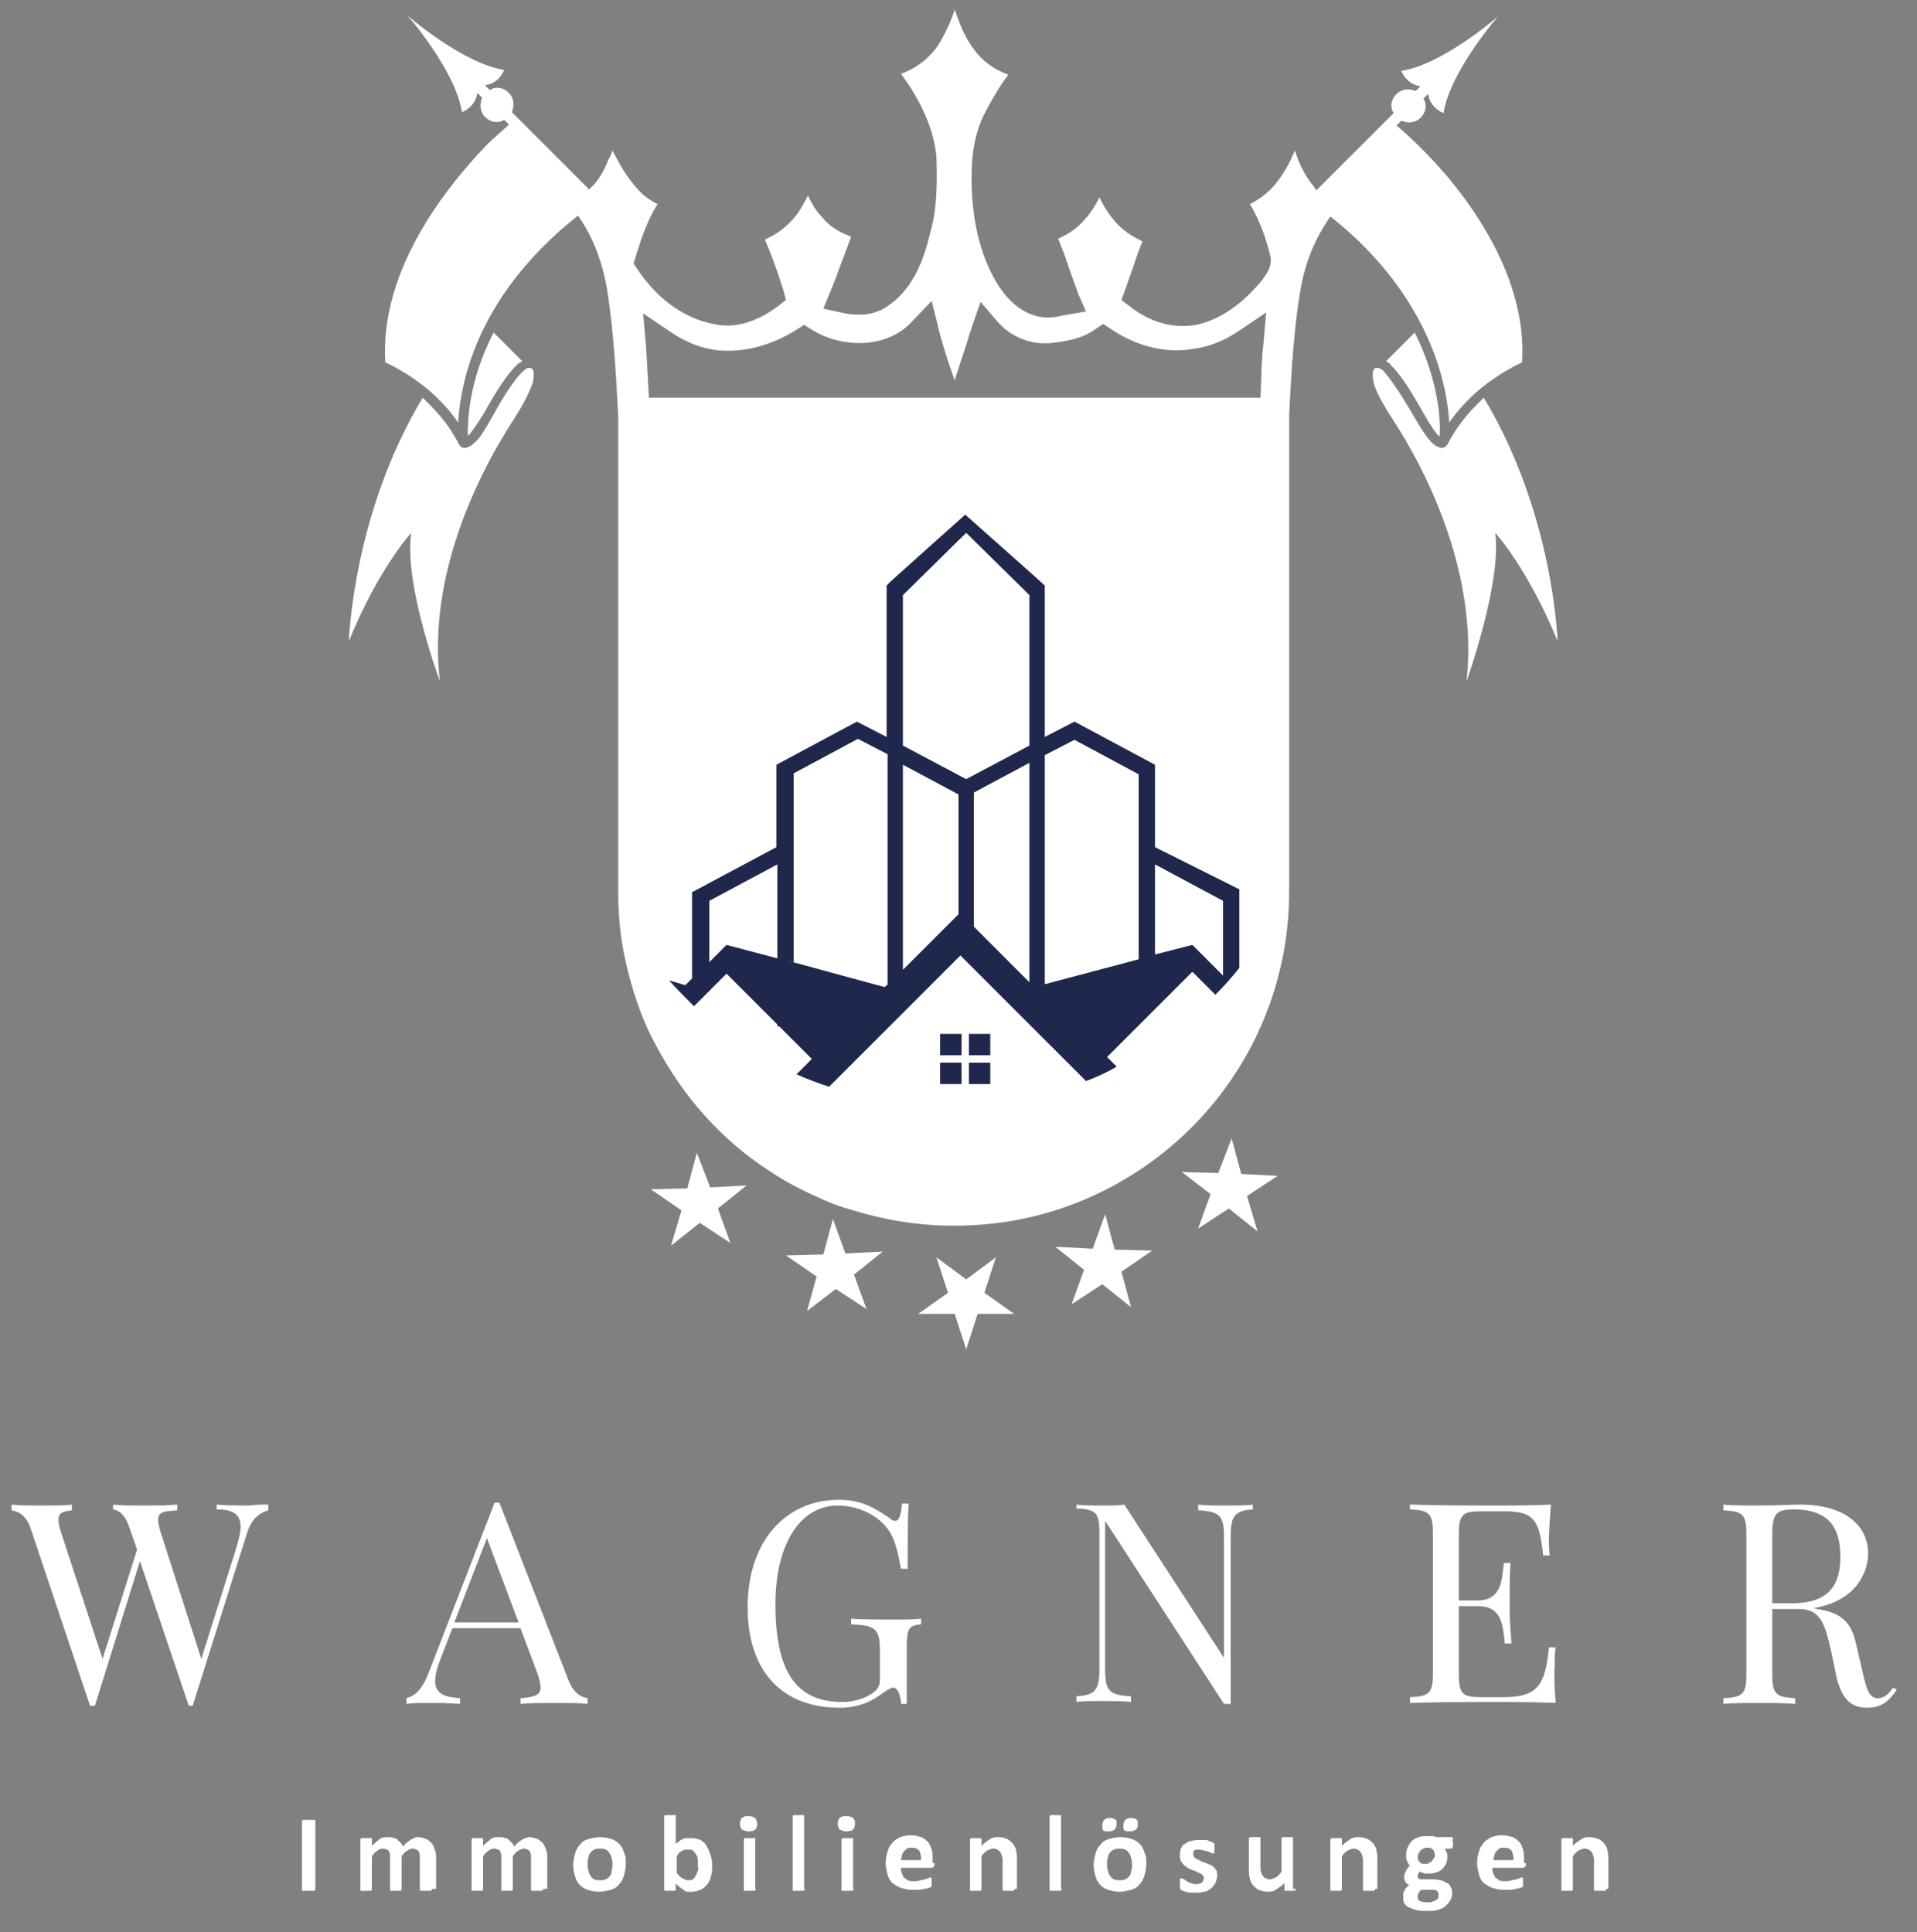 <?xml version="1.0" encoding="utf-8"?>
<!-- Generator: Adobe Illustrator 26.3.1, SVG Export Plug-In . SVG Version: 6.00 Build 0)  -->
<svg version="1.1" id="Ebene_1" xmlns="http://www.w3.org/2000/svg" xmlns:xlink="http://www.w3.org/1999/xlink" x="0px" y="0px"
	 viewBox="0 0 200 201.6" style="enable-background:new 0 0 200 201.6;" xml:space="preserve">
<rect x="0" y="0" width="200" height="201.6" fill="#808080" stroke="none"/>
<style type="text/css">
	.st0{fill:#FFFFFF;}
	.st1{fill:#20274C;}
</style>
<g>
	<g>
		<path class="st0" d="M162.5,66.9c0,0-0.4-13.3-7.7-25.4c-0.3,0.3-0.6,0.6-0.9,0.9c-1,1-2,2.3-2.8,3.8c0,0.1-0.1,0.2-0.2,0.3
			c-0.1,0.2-0.5,0.3-0.7,0.2c-0.3-0.1-0.5-0.2-0.8-0.5c-0.4-0.4-1-1.2-1.8-2.6c-1.5-2.6-2.5-4-3.1-4.7c-0.3-0.4-0.6-0.5-0.7-0.5
			c-0.9-0.2-0.5,1.4-0.5,1.5c0.2,0.8,0.8,2,1.9,3.7c4.9,7.5,8.9,17.7,7.8,27.5c0,0,3.7-10.3,3-15.5C156,55.6,159.4,59.3,162.5,66.9z
			"/>
		<path class="st0" d="M145.2,38.2c0.8,0.8,1.8,2.2,3.3,4.9c0.8,1.4,1.3,2.1,1.6,2.4c0,0,0,0,0.1,0c0,0,0,0,0,0
			c0.1-1.3,0-5.6-2.6-10.8l-3,3C144.8,37.8,145,37.9,145.2,38.2z"/>
		<path class="st0" d="M151.2,44.1c0.6-0.9,1.3-1.7,2-2.4c2.3-2.3,4.8-3.5,5.6-3.9c0.6-9.7-6.6-18.5-10.7-22.5
			c-1.1-1.1-1.9-1.8-2.4-2.2l0.5-0.5c0.7,0.3,1.5,0.2,2-0.3c0.6-0.6,0.7-1.4,0.3-2l0.5-0.5c0.2,1.5,1.6,2,1.6,2
			c0.7-4.4,5.7-10.1,5.7-10.1s-5.7,5-10.1,5.7c0,0,0.5,1.4,2,1.6l-0.5,0.5c-0.7-0.3-1.5-0.2-2,0.3c-0.6,0.6-0.7,1.4-0.3,2l-8,8
			c0,0,0,0,0,0.1c-0.1-0.1-0.2-0.2-0.3-0.4c-1-1.2-1.6-2.5-2-3.8c-0.1,0.3-0.3,0.6-0.4,0.9c-0.6,1.2-1.5,2.8-3,3.9
			c-0.4,0.3-0.9,0.6-1.3,0.8c1.1,1.8,1.7,3.7,2.1,5.3c0.3,1-0.3,1.9-0.6,2.3l-0.2,0.3c-1.4,1.7-3.7,4-6.9,4.7
			c-2.3,0.4-4.7-0.2-6.9-1.9l-0.9-0.7l0.4-1.1c0.2-0.6,0.4-1.1,0.6-1.7c0.4-1.1,0.7-2.2,1.2-3.3c-0.8-0.4-1.7-0.9-2.5-1.7
			c-0.9-0.9-1.5-1.9-2-2.9c-0.5,1-1.1,1.9-1.9,2.7c-0.7,0.7-1.5,1.2-2.4,1.6c0.4,1,0.8,2,1.1,3c0.3,0.9,0.7,1.9,1,2.8l0.8,1.8
			l-2.3,0.4c-0.9,0.2-2,0.4-3.1,0c-1.4-0.4-2.7-1.5-3.8-3.2c-1.6-2.6-2.5-5.8-2.7-9.6c-0.1-2.5-0.1-5.7,1.5-8.6
			c0.6-1.1,1.3-2.4,2.3-3.7c-1.6-0.6-2.8-1.5-3.7-2.8c-0.9-1.2-1.4-2.6-1.9-4c-0.4,1.3-1,2.5-1.7,3.7C97,6,95.7,7.1,94,7.7
			c0.5,0.7,1,1.4,1.4,2.1c1.3,2.2,2.1,4.4,2.3,6.6c0.1,3.1,0,5.6-0.6,7.7c-0.6,2.5-1.6,5.8-4.3,7.7c-1.3,1-3,1.3-5.1,0.8l-1.8-0.4
			l0.7-1.7c0.4-0.9,0.7-1.8,1-2.6c0.4-1,0.8-2.1,1.2-3.2c-1-0.4-2.1-0.9-2.9-1.9c-0.7-0.7-1.2-1.5-1.6-2.4c-0.2,0.4-0.4,0.7-0.6,1.1
			c-0.9,1.6-2.3,2.8-3.9,3.5c0.7,1.6,1.3,3.3,1.9,5.2l0.3,1.1l-0.9,0.7c-2.3,1.7-4.6,2.3-6.7,1.8c-3.1-0.6-5.9-2.7-7.9-5.7l-0.4-0.6
			l0.4-1.3c0.5-1.6,1.1-3.3,2.1-4.9c-0.8-0.4-1.5-0.9-2.1-1.6c-1.1-1.2-1.9-2.6-2.6-4c-0.1,0.3-0.2,0.6-0.4,0.9
			c-0.4,1-1,2.3-2.1,3.2c0,0,0-0.1,0-0.1l-8-8c0.3-0.7,0.2-1.5-0.3-2c-0.6-0.6-1.4-0.7-2-0.3l-0.5-0.5c1.5-0.2,2-1.6,2-1.6
			c-4.4-0.7-10.1-5.7-10.1-5.7s5,5.7,5.7,10.1c0,0,1.4-0.5,1.6-2l0.5,0.5c-0.3,0.7-0.2,1.5,0.3,2c0.6,0.6,1.4,0.7,2,0.3l0.5,0.5
			c-0.4,0.4-1.3,1.1-2.4,2.2C46.8,19.3,39.6,28,40.2,37.8c0.8,0.4,3.3,1.6,5.6,3.9c0.7,0.7,1.4,1.5,2,2.4c0.2-3.4,1.4-10.9,8.9-18.4
			c1.1-1.1,2.2-2.1,3.6-3.2c1.5,2.1,2.5,4.7,3,7.5c0.7,4.2,1,9.4,1.2,13.6V81V93c0,2.4,0.2,4.7,0.7,7c0.7,3.2,1.7,6.3,3.3,9.2
			c1.4,2.6,3.1,5.1,5.1,7.3c2,2.2,4.2,4.1,6.7,5.7c1.9,1.3,4,2.3,6.1,3.2c0.7,0.3,1.5,0.6,2.3,0.8c3.5,1.1,7.1,1.7,10.8,1.7
			c4.5,0,8.9-0.8,13.1-2.5c13.3-5.4,21.9-18.1,21.9-32.4V81V43.4c0.2-4.4,0.5-9.6,1.3-13.8c0.5-2.5,1.5-4.9,3-7
			c1.3,1,2.5,2.1,3.5,3.1C149.7,33.2,151,40.7,151.2,44.1z M99.5,41.5H67.7c-0.1-1.8-0.2-3.9-0.3-5.4l-0.3-3.4l2.8,1.9
			c1.9,1.3,3.9,2,5.9,2c0.1,0,0.1,0,0.2,0c2.4,0,4.9-0.8,7.1-2.2l0.8-0.5l0.8,0.5c3,1.9,7.8,2.1,10.5-0.9l2-2.1l0.7,2.8
			c0.4,1.7,1,3.5,1.7,5.5c0.2-0.7,0.5-1.5,0.7-2.2c0.4-1.1,0.7-2.2,1.1-3.4l0.9-2.6l1.8,2.1c1.3,1.5,3.4,2.4,5.5,2.2
			c2-0.2,3.5-0.6,4.6-1.4l0.9-0.6l0.9,0.6c2.7,1.8,5.8,2.5,8.5,2c1.7-0.2,3.3-0.9,4.8-1.9l2.8-1.9l-0.3,3.4
			c-0.2,1.5-0.2,3.6-0.3,5.5H99.5z"/>
		<path class="st0" d="M55.1,38.4c-0.1,0-0.3,0.1-0.7,0.5c-0.6,0.6-1.7,2.1-3.1,4.7c-0.8,1.4-1.3,2.2-1.8,2.6
			c-0.3,0.3-0.5,0.4-0.8,0.5c-0.3,0.1-0.6,0-0.7-0.2c-0.1-0.1-0.2-0.2-0.2-0.3c-0.8-1.5-1.7-2.7-2.8-3.8c-0.3-0.3-0.6-0.6-0.9-0.9
			c-7.3,12.1-7.7,25.4-7.7,25.4c3.1-7.6,6.5-11.3,6.5-11.3c-0.8,5.3,3,15.5,3,15.5c-1.2-9.8,2.9-20,7.8-27.5
			c1.1-1.7,1.6-2.9,1.9-3.7C55.6,39.8,56,38.2,55.1,38.4z"/>
		<path class="st0" d="M48.8,45.5C48.8,45.5,48.9,45.5,48.8,45.5c0.4-0.4,0.9-1.1,1.7-2.4c1.5-2.7,2.5-4.1,3.3-4.9
			c0.2-0.2,0.4-0.4,0.7-0.5l-3-3C48.8,39.9,48.8,44.2,48.8,45.5C48.8,45.5,48.8,45.5,48.8,45.5z"/>
		<path class="st0" d="M129.4,27.3C129.4,27.3,129.4,27.3,129.4,27.3C129.4,27.3,129.4,27.3,129.4,27.3L129.4,27.3z"/>
	</g>
	<g>
		<g>
			<g>
				<path class="st1" d="M100.3,113.1h-2.2v-2.2h2.2V113.1z M101.1,107.9h2.2v2.2h-2.2V107.9z M101.1,110.9h2.2v2.2h-2.2V110.9z
					 M100.3,110.1h-2.2v-2.2h2.2V110.1z"/>
				<rect x="98.1" y="107.9" class="st1" width="2.2" height="2.2"/>
				<rect x="101.1" y="110.9" class="st1" width="2.2" height="2.2"/>
				<rect x="98.1" y="110.9" class="st1" width="2.2" height="2.2"/>
				<rect x="101.1" y="107.9" class="st1" width="2.2" height="2.2"/>
				<path class="st1" d="M120.5,88.4v-8.6l-8.4-4.5l-3.1,1.6V61.1l-1.1-1l-7.2-6.4l-7.7,6.9l-0.5,0.5v15.8l-3.1-1.6l-8.4,4.5v8.6
					l-8.8,4.7v9l-0.7,0.7l-1.7-0.5c0.8,0.9,1.7,1.8,2.6,2.7l3.4-3.4l5.3,5.3v0.2c0.1,0,0.2,0,0.2,0l3.4,3.4l-1.6,1.6
					c1.1,0.5,2.2,0.9,3.4,1.3l13.7-13.7l13.1,13.1c1.1-0.4,2.2-0.9,3.2-1.5l-1-1l8.9-8.9l2.4,2.4c0.9-0.9,1.7-1.8,2.5-2.8v-8.2
					L120.5,88.4z M81.1,100l-5.3-1.4L75,99.4l-1,1V94l7.1-3.8V100z M92.5,102.8l-0.2,0.2L82,100.2l0.8,0.2c0-3.4,0-6.8,0-10.2l0,0
					v-1.9l0,0v-7.6l6.7-3.6l3.1,1.6V102.8z M100,95.4l-5.8,5.8c0-7.1,0-14.3,0-21.4l5.8,3.1C100,87,100,91.2,100,95.4z M107.4,102.5
					l-5.8-5.8c0-4.7,0-9.3,0-14l5.8-3.1C107.4,87.3,107.4,94.9,107.4,102.5z M107.4,77.8l-6.6,3.5l-6.6-3.5v-8.3v-7.4l6.6-6.5
					l6.6,6.5v7.1V77.8z M118.8,88.4L118.8,88.4l0,1.9l0,0c0,3.3,0,6.6,0,9.8l-9.8,2.6V85h0v-6.2l3.1-1.6l6.7,3.6V88.4z M127.6,101.8
					l-2.4-2.4l-0.8-0.8l-3.9,1v-9.4l7.1,3.8V101.8z"/>
			</g>
		</g>
	</g>
	<g>
		<g>
			<path class="st0" d="M28,157v0.6c-0.8,0.2-1.8,0.8-2.3,2.6l-5.6,17.8h-0.2c-0.1,0-0.1,0-0.2,0l-5.1-15.1l-4.7,15.1H9.6
				c-0.1,0-0.2,0-0.2,0l-6.2-18.5c-0.5-1.5-1.4-1.8-2-1.9V157c0.8,0.1,2,0.1,3.1,0.1c1.3,0,2.5,0,3.2-0.1v0.6c-1,0.1-1.4,0.3-1.4,1
				c0,0.4,0.1,0.8,0.3,1.4l4.3,13.1l3.6-11.4l-0.8-2.3c-0.5-1.5-1.2-1.8-1.7-1.9V157c0.7,0.1,1.9,0.1,2.9,0.1c1.5,0,2.9,0,3.8-0.1
				v0.6c-1.3,0.1-2,0.1-2,1c0,0.3,0.1,0.8,0.3,1.4l4.2,13.1l3.6-11.4c0.3-1,0.5-1.8,0.5-2.4c0-1.3-0.8-1.8-2.5-1.8V157
				c1.1,0.1,2.4,0.1,3.4,0.1C26.8,157,27.4,157,28,157z"/>
			<path class="st0" d="M59.3,175.3c0.6,1.5,1.4,1.8,2,1.9v0.6c-0.8-0.1-2-0.1-3.2-0.1c-1.5,0-2.9,0-3.8,0.1v-0.6
				c1.4-0.1,2.1-0.3,2.1-1.1c0-0.3-0.1-0.8-0.3-1.4l-1.8-4.8h-7.1L46,173c-0.4,1-0.6,1.8-0.6,2.4c0,1.3,0.9,1.7,2.6,1.8v0.6
				c-1.1-0.1-2.4-0.1-3.4-0.1c-1,0-1.6,0-2.2,0.1v-0.6c0.8-0.2,1.6-0.8,2.3-2.6l6.9-17.8h0.5L59.3,175.3z M50.8,160.5l-3.4,8.8h6.7
				L50.8,160.5z"/>
			<path class="st0" d="M92.8,158.4c0.2,0.2,0.4,0.3,0.6,0.3c0.4,0,0.6-0.6,0.7-1.8h0.7c-0.1,1.4-0.1,3.3-0.1,6.8H94
				c-0.3-1.6-0.6-3.2-1.5-4.3c-1.1-1.4-3.1-2.3-5.1-2.3c-3.9,0-6.5,4-6.5,10.3c0,7.1,2.2,10.2,7,10.2c1.4,0,2.5-0.5,3.1-0.9
				c0.7-0.5,0.8-0.9,0.8-1.6v-2.8c0-2.4-0.5-2.7-3-2.8v-0.6c1,0.1,2.8,0.1,4.2,0.1c1.3,0,2.4,0,3.1-0.1v0.6
				c-1.3,0.1-1.5,0.4-1.5,2.5v5.8h-0.6c0-0.7-0.3-1.7-0.8-1.7c-0.2,0-0.4,0.1-1,0.5c-1.3,1-2.7,1.6-4.6,1.6c-6.1,0-9.6-3.9-9.6-10.5
				c0-6.9,4-11.2,9.5-11.2C90.1,156.5,91.4,157.5,92.8,158.4z"/>
			<path class="st0" d="M130.8,157.5c-2,0.1-2.4,0.7-2.4,2.8v17.5h-0.7l-12.4-19.1v15.5c0,2.2,0.4,2.7,2.7,2.8v0.6
				c-0.7-0.1-2-0.1-3-0.1c-1,0-2.1,0-2.7,0.1v-0.6c2-0.1,2.4-0.7,2.4-2.8v-14.3c0-2.1-0.4-2.4-2.4-2.5V157c0.6,0.1,1.7,0.1,2.7,0.1
				c0.9,0,1.7,0,2.3-0.1l10.4,16v-12.6c0-2.2-0.4-2.7-2.7-2.8V157c0.7,0.1,2,0.1,3,0.1c1,0,2.1,0,2.7-0.1V157.5z"/>
			<path class="st0" d="M162.3,177.7c-2-0.1-4.8-0.1-6.7-0.1c-1.8,0-5.6,0-8.5,0.1v-0.6c2-0.1,2.4-0.4,2.4-2.5v-14.6
				c0-2.1-0.4-2.4-2.4-2.5V157c2.9,0.1,6.8,0.1,8.5,0.1c1.8,0,4.3,0,6.2-0.1c-0.1,1.4-0.2,2.8-0.2,3.5c0,0.7,0,1.4,0.1,1.8H161
				c-0.4-3.5-0.8-4.6-4-4.6h-2.4c-2,0-2.4,0.3-2.4,2.4v6.9h2c2.6,0,2.5-2.5,2.7-3.9h0.7c-0.1,1.2-0.1,2.1-0.1,2.8c0,0.5,0,1,0,1.4
				c0,1,0,1.9,0.2,4.2H157c-0.2-1.9-0.3-3.9-2.8-3.9h-2v7.1c0,2.1,0.4,2.4,2.4,2.4h2.2c3.7,0,4.4-1.3,4.8-5.2h0.7
				c-0.1,0.5-0.1,1.3-0.1,2.1C162.1,174.7,162.2,176.3,162.3,177.7z"/>
			<path class="st0" d="M197.9,176.3c-0.8,1.2-1.6,1.9-3.1,1.9c-1.5,0-2.6-0.7-3.2-3.2l-0.6-2.9c-0.6-2.5-1-4.2-3.3-4.2h-2.8v6.8
				c0,2.1,0.4,2.4,2.4,2.5v0.6c-0.9-0.1-2.4-0.1-3.7-0.1c-1.5,0-2.9,0-3.8,0.1v-0.6c2-0.1,2.4-0.4,2.4-2.5v-14.6
				c0-2.1-0.4-2.4-2.4-2.5V157c0.8,0.1,2.3,0.1,3.6,0.1c1.9,0,3.7-0.1,4.4-0.1c4.7,0,7.1,2.2,7.1,5.1c0,2-1.3,5-5.7,5.7l0.4,0.1
				c2.6,0.4,3.6,1.4,4.1,3.9l0.7,3c0.4,1.7,0.7,2.4,1.5,2.4c0.7,0,1.1-0.4,1.6-1.1L197.9,176.3z M184.9,160.1v7.2h2
				c4.2,0,5.1-2.2,5.1-4.9c0-3.1-1.3-4.9-4.9-4.9C185.3,157.5,184.9,158,184.9,160.1z"/>
		</g>
		<g>
			<g>
				<path class="st0" d="M32.9,197.1c0,0,0,0.1,0,0.1c0,0-0.1,0.1-0.1,0.1c-0.1,0-0.1,0-0.2,0c-0.1,0-0.2,0-0.4,0
					c-0.1,0-0.3,0-0.4,0c-0.1,0-0.2,0-0.2,0c-0.1,0-0.1,0-0.1-0.1c0,0,0-0.1,0-0.1v-7c0,0,0-0.1,0-0.1c0,0,0.1-0.1,0.1-0.1
					c0.1,0,0.1,0,0.2,0c0.1,0,0.2,0,0.4,0c0.1,0,0.3,0,0.4,0c0.1,0,0.2,0,0.2,0c0.1,0,0.1,0,0.1,0.1c0,0,0,0.1,0,0.1V197.1z"/>
				<path class="st0" d="M45.1,197.1C45.1,197.2,45.1,197.2,45.1,197.1c-0.1,0.1-0.1,0.2-0.1,0.2c-0.1,0-0.1,0-0.2,0
					c-0.1,0-0.2,0-0.3,0c-0.1,0-0.3,0-0.4,0c-0.1,0-0.2,0-0.2,0c-0.1,0-0.1,0-0.1-0.1c0,0,0-0.1,0-0.1v-3c0-0.2,0-0.3,0-0.5
					c0-0.1-0.1-0.3-0.1-0.4c-0.1-0.1-0.2-0.2-0.3-0.2c-0.1-0.1-0.2-0.1-0.4-0.1c-0.2,0-0.3,0.1-0.5,0.2c-0.2,0.1-0.4,0.3-0.6,0.6
					v3.4c0,0,0,0.1,0,0.1c0,0-0.1,0.1-0.1,0.1c-0.1,0-0.1,0-0.2,0c-0.1,0-0.2,0-0.3,0c-0.1,0-0.3,0-0.3,0c-0.1,0-0.2,0-0.2,0
					c-0.1,0-0.1,0-0.1-0.1c0,0,0-0.1,0-0.1v-3c0-0.2,0-0.3,0-0.5c0-0.1-0.1-0.3-0.1-0.4c-0.1-0.1-0.1-0.2-0.3-0.2
					c-0.1-0.1-0.2-0.1-0.4-0.1c-0.2,0-0.4,0.1-0.5,0.2c-0.2,0.1-0.4,0.3-0.6,0.6v3.4c0,0,0,0.1,0,0.1c0,0-0.1,0.1-0.1,0.1
					c-0.1,0-0.1,0-0.2,0c-0.1,0-0.2,0-0.3,0c-0.1,0-0.3,0-0.3,0c-0.1,0-0.2,0-0.2,0c-0.1,0-0.1,0-0.1-0.1c0,0,0-0.1,0-0.1v-5.1
					c0,0,0-0.1,0-0.1c0,0,0.1-0.1,0.1-0.1c0,0,0.1,0,0.2,0c0.1,0,0.2,0,0.3,0c0.1,0,0.2,0,0.3,0c0.1,0,0.1,0,0.2,0
					c0,0,0.1,0,0.1,0.1c0,0,0,0.1,0,0.1v0.6c0.3-0.3,0.6-0.5,0.8-0.7c0.3-0.2,0.6-0.2,0.9-0.2c0.2,0,0.4,0,0.6,0.1
					c0.2,0,0.3,0.1,0.4,0.2c0.1,0.1,0.2,0.2,0.3,0.3c0.1,0.1,0.2,0.2,0.2,0.4c0.2-0.2,0.3-0.3,0.4-0.4c0.1-0.1,0.3-0.2,0.4-0.3
					c0.1-0.1,0.3-0.1,0.4-0.2s0.3-0.1,0.4-0.1c0.3,0,0.6,0.1,0.9,0.2c0.2,0.1,0.4,0.3,0.6,0.5c0.1,0.2,0.2,0.4,0.3,0.7
					c0.1,0.3,0.1,0.5,0.1,0.8V197.1z"/>
				<path class="st0" d="M56.7,197.1C56.7,197.2,56.7,197.2,56.7,197.1c-0.1,0.1-0.1,0.2-0.1,0.2c-0.1,0-0.1,0-0.2,0
					c-0.1,0-0.2,0-0.3,0c-0.1,0-0.3,0-0.4,0c-0.1,0-0.2,0-0.2,0c-0.1,0-0.1,0-0.1-0.1c0,0,0-0.1,0-0.1v-3c0-0.2,0-0.3,0-0.5
					c0-0.1-0.1-0.3-0.1-0.4c-0.1-0.1-0.2-0.2-0.3-0.2c-0.1-0.1-0.2-0.1-0.4-0.1c-0.2,0-0.3,0.1-0.5,0.2c-0.2,0.1-0.4,0.3-0.6,0.6
					v3.4c0,0,0,0.1,0,0.1c0,0-0.1,0.1-0.1,0.1c-0.1,0-0.1,0-0.2,0c-0.1,0-0.2,0-0.3,0c-0.1,0-0.3,0-0.3,0c-0.1,0-0.2,0-0.2,0
					c-0.1,0-0.1,0-0.1-0.1c0,0,0-0.1,0-0.1v-3c0-0.2,0-0.3,0-0.5c0-0.1-0.1-0.3-0.1-0.4c-0.1-0.1-0.1-0.2-0.3-0.2
					c-0.1-0.1-0.2-0.1-0.4-0.1c-0.2,0-0.4,0.1-0.5,0.2c-0.2,0.1-0.4,0.3-0.6,0.6v3.4c0,0,0,0.1,0,0.1c0,0-0.1,0.1-0.1,0.1
					c-0.1,0-0.1,0-0.2,0c-0.1,0-0.2,0-0.3,0c-0.1,0-0.3,0-0.3,0c-0.1,0-0.2,0-0.2,0c-0.1,0-0.1,0-0.1-0.1c0,0,0-0.1,0-0.1v-5.1
					c0,0,0-0.1,0-0.1c0,0,0.1-0.1,0.1-0.1c0,0,0.1,0,0.2,0c0.1,0,0.2,0,0.3,0c0.1,0,0.2,0,0.3,0c0.1,0,0.1,0,0.2,0
					c0,0,0.1,0,0.1,0.1c0,0,0,0.1,0,0.1v0.6c0.3-0.3,0.6-0.5,0.8-0.7c0.3-0.2,0.6-0.2,0.9-0.2c0.2,0,0.4,0,0.6,0.1
					c0.2,0,0.3,0.1,0.4,0.2c0.1,0.1,0.2,0.2,0.3,0.3c0.1,0.1,0.2,0.2,0.2,0.4c0.2-0.2,0.3-0.3,0.4-0.4c0.1-0.1,0.3-0.2,0.4-0.3
					c0.1-0.1,0.3-0.1,0.4-0.2c0.1,0,0.3-0.1,0.4-0.1c0.3,0,0.6,0.1,0.9,0.2c0.2,0.1,0.4,0.3,0.6,0.5c0.1,0.2,0.2,0.4,0.3,0.7
					c0.1,0.3,0.1,0.5,0.1,0.8V197.1z"/>
				<path class="st0" d="M65.3,194.5c0,0.4-0.1,0.8-0.2,1.2c-0.1,0.4-0.3,0.7-0.5,0.9c-0.2,0.3-0.5,0.5-0.9,0.6
					c-0.3,0.1-0.8,0.2-1.2,0.2c-0.5,0-0.8-0.1-1.2-0.2c-0.3-0.1-0.6-0.3-0.8-0.5c-0.2-0.2-0.4-0.5-0.5-0.9c-0.1-0.3-0.2-0.7-0.2-1.2
					c0-0.4,0.1-0.8,0.2-1.2c0.1-0.4,0.3-0.7,0.5-0.9c0.2-0.3,0.5-0.5,0.9-0.6c0.3-0.1,0.8-0.2,1.2-0.2c0.5,0,0.9,0.1,1.2,0.2
					c0.3,0.1,0.6,0.3,0.8,0.5c0.2,0.2,0.4,0.5,0.5,0.9C65.3,193.7,65.3,194.1,65.3,194.5z M63.9,194.6c0-0.3,0-0.5-0.1-0.7
					c0-0.2-0.1-0.4-0.2-0.5c-0.1-0.2-0.2-0.3-0.4-0.4c-0.2-0.1-0.4-0.1-0.6-0.1c-0.2,0-0.4,0-0.6,0.1c-0.2,0.1-0.3,0.2-0.4,0.3
					c-0.1,0.2-0.2,0.3-0.2,0.5c-0.1,0.2-0.1,0.4-0.1,0.7c0,0.3,0,0.5,0.1,0.7c0,0.2,0.1,0.4,0.2,0.5c0.1,0.2,0.2,0.3,0.4,0.4
					c0.2,0.1,0.4,0.1,0.6,0.1c0.2,0,0.4,0,0.6-0.1c0.2-0.1,0.3-0.2,0.4-0.3c0.1-0.1,0.2-0.3,0.2-0.5
					C63.8,195.1,63.9,194.9,63.9,194.6z"/>
				<path class="st0" d="M74.3,194.5c0,0.5,0,0.9-0.1,1.2c-0.1,0.4-0.2,0.7-0.4,0.9c-0.2,0.3-0.4,0.4-0.7,0.6
					c-0.3,0.1-0.6,0.2-0.9,0.2c-0.2,0-0.3,0-0.5,0c-0.1,0-0.3-0.1-0.4-0.2c-0.1-0.1-0.3-0.2-0.4-0.3c-0.1-0.1-0.3-0.2-0.4-0.4v0.6
					c0,0,0,0.1,0,0.1c0,0-0.1,0.1-0.1,0.1c0,0-0.1,0-0.2,0c-0.1,0-0.2,0-0.3,0c-0.1,0-0.2,0-0.3,0c-0.1,0-0.1,0-0.2,0
					c0,0-0.1,0-0.1-0.1c0,0,0-0.1,0-0.1v-7.5c0,0,0-0.1,0-0.1s0.1-0.1,0.1-0.1c0.1,0,0.1,0,0.2,0c0.1,0,0.2,0,0.3,0
					c0.1,0,0.3,0,0.3,0c0.1,0,0.2,0,0.2,0c0.1,0,0.1,0,0.1,0.1s0,0.1,0,0.1v2.8c0.1-0.1,0.3-0.2,0.4-0.3c0.1-0.1,0.3-0.2,0.4-0.2
					c0.1-0.1,0.3-0.1,0.4-0.1c0.1,0,0.3,0,0.4,0c0.4,0,0.7,0.1,1,0.2c0.3,0.2,0.5,0.4,0.6,0.6c0.2,0.3,0.3,0.6,0.4,0.9
					C74.2,193.8,74.3,194.1,74.3,194.5z M72.8,194.6c0-0.2,0-0.4,0-0.6c0-0.2-0.1-0.4-0.2-0.5c-0.1-0.2-0.2-0.3-0.3-0.4
					c-0.1-0.1-0.3-0.1-0.5-0.1c-0.1,0-0.2,0-0.3,0c-0.1,0-0.2,0.1-0.3,0.1c-0.1,0.1-0.2,0.1-0.3,0.2c-0.1,0.1-0.2,0.2-0.3,0.4v1.7
					c0.2,0.3,0.4,0.5,0.6,0.6c0.2,0.1,0.4,0.2,0.6,0.2c0.2,0,0.3,0,0.5-0.1c0.1-0.1,0.2-0.2,0.3-0.4c0.1-0.2,0.1-0.3,0.2-0.5
					S72.8,194.8,72.8,194.6z"/>
				<path class="st0" d="M79,190.3c0,0.3-0.1,0.5-0.2,0.6c-0.1,0.1-0.3,0.2-0.7,0.2c-0.3,0-0.5-0.1-0.7-0.2
					c-0.1-0.1-0.2-0.3-0.2-0.6c0-0.3,0.1-0.5,0.2-0.6c0.1-0.1,0.3-0.2,0.7-0.2c0.3,0,0.5,0.1,0.7,0.2C78.9,189.9,79,190.1,79,190.3z
					 M78.9,197.1C78.9,197.2,78.9,197.2,78.9,197.1c-0.1,0.1-0.1,0.2-0.2,0.2c-0.1,0-0.1,0-0.2,0c-0.1,0-0.2,0-0.3,0
					c-0.1,0-0.3,0-0.3,0c-0.1,0-0.2,0-0.2,0c-0.1,0-0.1,0-0.1-0.1c0,0,0-0.1,0-0.1v-5.1c0,0,0-0.1,0-0.1c0,0,0.1-0.1,0.1-0.1
					c0.1,0,0.1,0,0.2,0c0.1,0,0.2,0,0.3,0c0.1,0,0.3,0,0.3,0c0.1,0,0.2,0,0.2,0c0.1,0,0.1,0,0.1,0.1c0,0,0,0.1,0,0.1V197.1z"/>
				<path class="st0" d="M84,197.1C84,197.2,84,197.2,84,197.1c-0.1,0.1-0.1,0.2-0.2,0.2c-0.1,0-0.1,0-0.2,0c-0.1,0-0.2,0-0.3,0
					c-0.1,0-0.3,0-0.3,0c-0.1,0-0.2,0-0.2,0c-0.1,0-0.1,0-0.1-0.1c0,0,0-0.1,0-0.1v-7.5c0,0,0-0.1,0-0.1s0.1-0.1,0.1-0.1
					c0.1,0,0.1,0,0.2,0c0.1,0,0.2,0,0.3,0c0.1,0,0.3,0,0.3,0c0.1,0,0.2,0,0.2,0c0.1,0,0.1,0,0.1,0.1s0,0.1,0,0.1V197.1z"/>
				<path class="st0" d="M89.2,190.3c0,0.3-0.1,0.5-0.2,0.6c-0.1,0.1-0.3,0.2-0.7,0.2c-0.3,0-0.5-0.1-0.7-0.2
					c-0.1-0.1-0.2-0.3-0.2-0.6c0-0.3,0.1-0.5,0.2-0.6c0.1-0.1,0.3-0.2,0.7-0.2c0.3,0,0.5,0.1,0.7,0.2
					C89.2,189.9,89.2,190.1,89.2,190.3z M89.1,197.1C89.1,197.2,89.1,197.2,89.1,197.1c-0.1,0.1-0.1,0.2-0.2,0.2c-0.1,0-0.1,0-0.2,0
					c-0.1,0-0.2,0-0.3,0c-0.1,0-0.3,0-0.3,0c-0.1,0-0.2,0-0.2,0c-0.1,0-0.1,0-0.1-0.1c0,0,0-0.1,0-0.1v-5.1c0,0,0-0.1,0-0.1
					c0,0,0.1-0.1,0.1-0.1c0.1,0,0.1,0,0.2,0c0.1,0,0.2,0,0.3,0c0.1,0,0.3,0,0.3,0c0.1,0,0.2,0,0.2,0c0.1,0,0.1,0,0.1,0.1
					c0,0,0,0.1,0,0.1V197.1z"/>
				<path class="st0" d="M97.5,194.4c0,0.2,0,0.3-0.1,0.4c-0.1,0.1-0.2,0.1-0.3,0.1H94c0,0.2,0,0.4,0.1,0.6c0.1,0.2,0.1,0.3,0.2,0.4
					c0.1,0.1,0.3,0.2,0.4,0.3c0.2,0.1,0.4,0.1,0.6,0.1c0.3,0,0.5,0,0.7-0.1c0.2,0,0.4-0.1,0.5-0.1c0.1,0,0.3-0.1,0.3-0.1
					c0.1,0,0.2-0.1,0.2-0.1c0,0,0.1,0,0.1,0c0,0,0,0,0.1,0.1c0,0,0,0.1,0,0.1s0,0.1,0,0.2c0,0.1,0,0.2,0,0.2c0,0.1,0,0.1,0,0.2
					c0,0,0,0.1,0,0.1c0,0,0,0.1-0.1,0.1c0,0-0.1,0.1-0.2,0.1c-0.1,0-0.3,0.1-0.4,0.1c-0.2,0-0.4,0.1-0.6,0.1c-0.2,0-0.5,0-0.7,0
					c-0.5,0-0.8-0.1-1.2-0.2c-0.3-0.1-0.6-0.3-0.9-0.5c-0.2-0.2-0.4-0.5-0.5-0.9c-0.1-0.4-0.2-0.8-0.2-1.2c0-0.5,0.1-0.9,0.2-1.2
					c0.1-0.4,0.3-0.7,0.5-0.9c0.2-0.3,0.5-0.4,0.8-0.6c0.3-0.1,0.7-0.2,1.1-0.2c0.4,0,0.8,0.1,1.1,0.2c0.3,0.1,0.5,0.3,0.7,0.5
					c0.2,0.2,0.3,0.5,0.4,0.8c0.1,0.3,0.1,0.6,0.1,1V194.4z M96.1,194c0-0.4-0.1-0.7-0.2-0.9c-0.2-0.2-0.4-0.3-0.8-0.3
					c-0.2,0-0.3,0-0.5,0.1c-0.1,0.1-0.2,0.2-0.3,0.3c-0.1,0.1-0.2,0.3-0.2,0.4c0,0.2-0.1,0.3-0.1,0.5H96.1z"/>
				<path class="st0" d="M105.9,197.1C105.9,197.2,105.9,197.2,105.9,197.1c-0.1,0.1-0.1,0.2-0.1,0.2c-0.1,0-0.1,0-0.2,0
					c-0.1,0-0.2,0-0.3,0c-0.1,0-0.3,0-0.4,0c-0.1,0-0.2,0-0.2,0c-0.1,0-0.1,0-0.1-0.1c0,0,0-0.1,0-0.1v-2.9c0-0.2,0-0.4-0.1-0.6
					c0-0.1-0.1-0.3-0.2-0.4c-0.1-0.1-0.2-0.2-0.3-0.2c-0.1-0.1-0.2-0.1-0.4-0.1c-0.2,0-0.4,0.1-0.6,0.2c-0.2,0.1-0.4,0.3-0.6,0.6
					v3.4c0,0,0,0.1,0,0.1c0,0-0.1,0.1-0.1,0.1c-0.1,0-0.1,0-0.2,0c-0.1,0-0.2,0-0.3,0c-0.1,0-0.3,0-0.3,0c-0.1,0-0.2,0-0.2,0
					c-0.1,0-0.1,0-0.1-0.1c0,0,0-0.1,0-0.1v-5.1c0,0,0-0.1,0-0.1c0,0,0.1-0.1,0.1-0.1c0,0,0.1,0,0.2,0c0.1,0,0.2,0,0.3,0
					c0.1,0,0.2,0,0.3,0c0.1,0,0.1,0,0.2,0c0,0,0.1,0,0.1,0.1c0,0,0,0.1,0,0.1v0.6c0.3-0.3,0.6-0.5,0.9-0.7c0.3-0.2,0.6-0.2,0.9-0.2
					c0.3,0,0.6,0.1,0.9,0.2c0.2,0.1,0.4,0.3,0.6,0.5c0.1,0.2,0.3,0.4,0.3,0.7c0.1,0.3,0.1,0.6,0.1,0.9V197.1z"/>
				<path class="st0" d="M110.8,197.1C110.8,197.2,110.8,197.2,110.8,197.1c-0.1,0.1-0.1,0.2-0.2,0.2c-0.1,0-0.1,0-0.2,0
					c-0.1,0-0.2,0-0.3,0c-0.1,0-0.3,0-0.3,0c-0.1,0-0.2,0-0.2,0c-0.1,0-0.1,0-0.1-0.1c0,0,0-0.1,0-0.1v-7.5c0,0,0-0.1,0-0.1
					s0.1-0.1,0.1-0.1c0.1,0,0.1,0,0.2,0c0.1,0,0.2,0,0.3,0c0.1,0,0.3,0,0.3,0c0.1,0,0.2,0,0.2,0c0.1,0,0.1,0,0.1,0.1s0,0.1,0,0.1
					V197.1z"/>
				<path class="st0" d="M119.6,194.5c0,0.4-0.1,0.8-0.2,1.2c-0.1,0.4-0.3,0.7-0.5,0.9c-0.2,0.3-0.5,0.5-0.9,0.6s-0.8,0.2-1.2,0.2
					c-0.5,0-0.8-0.1-1.2-0.2c-0.3-0.1-0.6-0.3-0.8-0.5c-0.2-0.2-0.4-0.5-0.5-0.9c-0.1-0.3-0.2-0.7-0.2-1.2c0-0.4,0.1-0.8,0.2-1.2
					c0.1-0.4,0.3-0.7,0.5-0.9c0.2-0.3,0.5-0.5,0.9-0.6c0.3-0.1,0.8-0.2,1.2-0.2c0.5,0,0.9,0.1,1.2,0.2c0.3,0.1,0.6,0.3,0.8,0.5
					c0.2,0.2,0.4,0.5,0.5,0.9C119.6,193.7,119.6,194.1,119.6,194.5z M116.5,190.3c0,0.3-0.1,0.5-0.2,0.6s-0.3,0.2-0.6,0.2
					c-0.3,0-0.5,0-0.6-0.1c-0.1-0.1-0.1-0.3-0.1-0.5c0-0.3,0.1-0.5,0.2-0.6c0.1-0.1,0.3-0.2,0.6-0.2c0.3,0,0.5,0.1,0.6,0.2
					C116.5,189.9,116.5,190.1,116.5,190.3z M118.1,194.6c0-0.3,0-0.5-0.1-0.7c0-0.2-0.1-0.4-0.2-0.5c-0.1-0.2-0.2-0.3-0.4-0.4
					c-0.2-0.1-0.4-0.1-0.6-0.1c-0.2,0-0.4,0-0.6,0.1c-0.2,0.1-0.3,0.2-0.4,0.3c-0.1,0.2-0.2,0.3-0.2,0.5c-0.1,0.2-0.1,0.4-0.1,0.7
					c0,0.3,0,0.5,0.1,0.7c0,0.2,0.1,0.4,0.2,0.5c0.1,0.2,0.2,0.3,0.4,0.4c0.2,0.1,0.4,0.1,0.6,0.1c0.2,0,0.4,0,0.6-0.1
					c0.2-0.1,0.3-0.2,0.4-0.3c0.1-0.1,0.2-0.3,0.2-0.5C118.1,195.1,118.1,194.9,118.1,194.6z M118.7,190.3c0,0.3,0,0.5-0.2,0.6
					c-0.1,0.1-0.3,0.2-0.6,0.2c-0.3,0-0.5,0-0.6-0.1c-0.1-0.1-0.1-0.3-0.1-0.5c0-0.3,0.1-0.5,0.2-0.6c0.1-0.1,0.3-0.2,0.6-0.2
					c0.3,0,0.5,0.1,0.6,0.2C118.7,189.9,118.7,190.1,118.7,190.3z"/>
				<path class="st0" d="M127,195.7c0,0.3-0.1,0.5-0.2,0.8c-0.1,0.2-0.3,0.4-0.5,0.6c-0.2,0.1-0.4,0.3-0.7,0.3
					c-0.3,0.1-0.6,0.1-0.9,0.1c-0.2,0-0.4,0-0.5,0c-0.2,0-0.3-0.1-0.5-0.1c-0.1,0-0.2-0.1-0.3-0.1s-0.2-0.1-0.2-0.1
					c0,0-0.1-0.1-0.1-0.2c0-0.1,0-0.2,0-0.4c0-0.1,0-0.2,0-0.3c0-0.1,0-0.1,0-0.2c0,0,0-0.1,0.1-0.1c0,0,0.1,0,0.1,0
					c0,0,0.1,0,0.2,0.1c0.1,0,0.2,0.1,0.3,0.2c0.1,0.1,0.3,0.1,0.4,0.2c0.2,0,0.3,0.1,0.5,0.1c0.1,0,0.2,0,0.3,0
					c0.1,0,0.2-0.1,0.3-0.1c0.1,0,0.1-0.1,0.2-0.2c0-0.1,0.1-0.2,0.1-0.3c0-0.1,0-0.2-0.1-0.3s-0.2-0.2-0.3-0.2
					c-0.1-0.1-0.2-0.1-0.4-0.2c-0.1-0.1-0.3-0.1-0.5-0.2c-0.2-0.1-0.3-0.1-0.4-0.2s-0.3-0.2-0.4-0.3c-0.1-0.1-0.2-0.3-0.3-0.4
					c-0.1-0.2-0.1-0.4-0.1-0.6c0-0.2,0-0.5,0.1-0.7c0.1-0.2,0.2-0.4,0.4-0.5c0.2-0.1,0.4-0.3,0.7-0.3c0.3-0.1,0.5-0.1,0.9-0.1
					c0.2,0,0.3,0,0.5,0c0.2,0,0.3,0,0.4,0.1c0.1,0,0.2,0.1,0.3,0.1c0.1,0,0.1,0.1,0.2,0.1c0,0,0.1,0.1,0.1,0.1c0,0,0,0.1,0,0.1
					c0,0,0,0.1,0,0.1c0,0.1,0,0.1,0,0.2c0,0.1,0,0.2,0,0.3c0,0.1,0,0.1,0,0.2c0,0,0,0.1-0.1,0.1c0,0,0,0-0.1,0c0,0-0.1,0-0.2-0.1
					c-0.1,0-0.2-0.1-0.3-0.1c-0.1,0-0.2-0.1-0.4-0.1c-0.1,0-0.3-0.1-0.5-0.1c-0.1,0-0.2,0-0.3,0c-0.1,0-0.2,0.1-0.2,0.1
					c-0.1,0-0.1,0.1-0.1,0.2c0,0.1,0,0.1,0,0.2c0,0.1,0,0.2,0.1,0.3c0.1,0.1,0.2,0.2,0.3,0.2c0.1,0.1,0.3,0.1,0.4,0.2
					s0.3,0.1,0.5,0.2c0.2,0.1,0.3,0.1,0.5,0.2c0.2,0.1,0.3,0.2,0.4,0.3c0.1,0.1,0.2,0.3,0.3,0.4C126.9,195.3,127,195.5,127,195.7z"
					/>
				<path class="st0" d="M135.2,197.1C135.2,197.2,135.2,197.2,135.2,197.1c0,0.1-0.1,0.2-0.1,0.2c0,0-0.1,0-0.2,0
					c-0.1,0-0.2,0-0.3,0c-0.1,0-0.2,0-0.3,0c-0.1,0-0.1,0-0.2,0c0,0-0.1,0-0.1-0.1c0,0,0-0.1,0-0.1v-0.6c-0.3,0.3-0.6,0.5-0.9,0.7
					c-0.3,0.2-0.6,0.2-0.9,0.2c-0.3,0-0.6-0.1-0.9-0.2c-0.2-0.1-0.4-0.3-0.6-0.5c-0.1-0.2-0.3-0.4-0.3-0.7c-0.1-0.3-0.1-0.6-0.1-1
					v-3.1c0,0,0-0.1,0-0.1c0,0,0.1-0.1,0.1-0.1c0.1,0,0.1,0,0.2,0c0.1,0,0.2,0,0.3,0c0.1,0,0.3,0,0.3,0c0.1,0,0.2,0,0.2,0
					c0.1,0,0.1,0,0.1,0.1c0,0,0,0.1,0,0.1v2.9c0,0.3,0,0.5,0.1,0.6c0,0.1,0.1,0.3,0.2,0.4c0.1,0.1,0.2,0.2,0.3,0.2
					c0.1,0.1,0.2,0.1,0.4,0.1c0.2,0,0.4-0.1,0.6-0.2c0.2-0.1,0.4-0.3,0.6-0.6v-3.4c0,0,0-0.1,0-0.1c0,0,0.1-0.1,0.1-0.1
					c0.1,0,0.1,0,0.2,0c0.1,0,0.2,0,0.3,0s0.3,0,0.3,0c0.1,0,0.2,0,0.2,0c0.1,0,0.1,0,0.1,0.1c0,0,0,0.1,0,0.1V197.1z"/>
				<path class="st0" d="M143.5,197.1C143.5,197.2,143.5,197.2,143.5,197.1c-0.1,0.1-0.1,0.2-0.1,0.2c-0.1,0-0.1,0-0.2,0
					c-0.1,0-0.2,0-0.3,0c-0.1,0-0.3,0-0.4,0c-0.1,0-0.2,0-0.2,0c-0.1,0-0.1,0-0.1-0.1c0,0,0-0.1,0-0.1v-2.9c0-0.2,0-0.4-0.1-0.6
					c0-0.1-0.1-0.3-0.2-0.4c-0.1-0.1-0.2-0.2-0.3-0.2c-0.1-0.1-0.2-0.1-0.4-0.1c-0.2,0-0.4,0.1-0.6,0.2c-0.2,0.1-0.4,0.3-0.6,0.6
					v3.4c0,0,0,0.1,0,0.1c0,0-0.1,0.1-0.1,0.1c-0.1,0-0.1,0-0.2,0c-0.1,0-0.2,0-0.3,0c-0.1,0-0.3,0-0.3,0c-0.1,0-0.2,0-0.2,0
					c-0.1,0-0.1,0-0.1-0.1c0,0,0-0.1,0-0.1v-5.1c0,0,0-0.1,0-0.1c0,0,0.1-0.1,0.1-0.1c0,0,0.1,0,0.2,0c0.1,0,0.2,0,0.3,0
					c0.1,0,0.2,0,0.3,0c0.1,0,0.1,0,0.2,0c0,0,0.1,0,0.1,0.1c0,0,0,0.1,0,0.1v0.6c0.3-0.3,0.6-0.5,0.9-0.7c0.3-0.2,0.6-0.2,0.9-0.2
					c0.3,0,0.6,0.1,0.9,0.2c0.2,0.1,0.4,0.3,0.6,0.5c0.1,0.2,0.3,0.4,0.3,0.7c0.1,0.3,0.1,0.6,0.1,0.9V197.1z"/>
				<path class="st0" d="M151.6,192.4c0,0.2,0,0.3-0.1,0.4c0,0.1-0.1,0.1-0.2,0.1h-0.6c0.1,0.1,0.1,0.2,0.2,0.3
					c0,0.1,0.1,0.2,0.1,0.4c0,0.3,0,0.6-0.1,0.8c-0.1,0.2-0.2,0.4-0.4,0.6c-0.2,0.2-0.4,0.3-0.7,0.4c-0.3,0.1-0.5,0.1-0.9,0.1
					c-0.2,0-0.3,0-0.5-0.1c-0.1,0-0.3-0.1-0.3-0.1c0,0-0.1,0.1-0.1,0.2c0,0.1-0.1,0.1-0.1,0.2c0,0.1,0,0.2,0.1,0.3
					c0.1,0.1,0.2,0.1,0.4,0.1l1.2,0c0.3,0,0.5,0.1,0.8,0.1c0.2,0.1,0.4,0.2,0.6,0.3c0.2,0.1,0.3,0.3,0.4,0.5
					c0.1,0.2,0.1,0.4,0.1,0.6c0,0.3-0.1,0.5-0.2,0.7c-0.1,0.2-0.3,0.4-0.5,0.6c-0.2,0.2-0.5,0.3-0.8,0.4c-0.3,0.1-0.7,0.1-1.2,0.1
					c-0.4,0-0.8,0-1.1-0.1c-0.3-0.1-0.6-0.2-0.8-0.3c-0.2-0.1-0.3-0.3-0.4-0.4c-0.1-0.2-0.1-0.4-0.1-0.6c0-0.1,0-0.2,0-0.4
					c0-0.1,0.1-0.2,0.1-0.3c0.1-0.1,0.1-0.2,0.2-0.3c0.1-0.1,0.2-0.2,0.3-0.3c-0.2-0.1-0.3-0.2-0.4-0.4c-0.1-0.1-0.1-0.3-0.1-0.5
					c0-0.2,0.1-0.4,0.2-0.6c0.1-0.2,0.2-0.4,0.4-0.5c-0.1-0.1-0.2-0.3-0.3-0.5c-0.1-0.2-0.1-0.4-0.1-0.7c0-0.3,0.1-0.6,0.2-0.8
					c0.1-0.2,0.2-0.4,0.4-0.6s0.4-0.3,0.7-0.4c0.3-0.1,0.5-0.1,0.9-0.1c0.2,0,0.3,0,0.5,0c0.1,0,0.3,0,0.4,0.1h1.6
					c0.1,0,0.1,0,0.2,0.1C151.5,192.1,151.6,192.2,151.6,192.4z M150.1,197.7c0-0.2-0.1-0.3-0.2-0.4c-0.1-0.1-0.3-0.1-0.6-0.1l-1,0
					c-0.1,0.1-0.2,0.1-0.2,0.2c-0.1,0.1-0.1,0.1-0.1,0.2c0,0.1-0.1,0.1-0.1,0.2c0,0.1,0,0.1,0,0.2c0,0.2,0.1,0.3,0.3,0.4
					c0.2,0.1,0.5,0.1,0.8,0.1c0.2,0,0.4,0,0.5-0.1c0.1,0,0.3-0.1,0.4-0.2c0.1-0.1,0.2-0.2,0.2-0.2
					C150,197.8,150.1,197.8,150.1,197.7z M149.7,193.6c0-0.3-0.1-0.5-0.2-0.6c-0.2-0.2-0.4-0.2-0.6-0.2c-0.1,0-0.3,0-0.4,0.1
					c-0.1,0-0.2,0.1-0.3,0.2c-0.1,0.1-0.1,0.2-0.2,0.3c0,0.1-0.1,0.2-0.1,0.3c0,0.3,0.1,0.5,0.2,0.6c0.2,0.2,0.4,0.2,0.6,0.2
					c0.1,0,0.3,0,0.4-0.1s0.2-0.1,0.3-0.2c0.1-0.1,0.1-0.2,0.2-0.3C149.7,193.8,149.7,193.7,149.7,193.6z"/>
				<path class="st0" d="M159.2,194.4c0,0.2,0,0.3-0.1,0.4c-0.1,0.1-0.2,0.1-0.3,0.1h-3.1c0,0.2,0,0.4,0.1,0.6
					c0.1,0.2,0.1,0.3,0.2,0.4c0.1,0.1,0.3,0.2,0.4,0.3c0.2,0.1,0.4,0.1,0.6,0.1c0.3,0,0.5,0,0.7-0.1c0.2,0,0.4-0.1,0.5-0.1
					c0.1,0,0.3-0.1,0.3-0.1c0.1,0,0.2-0.1,0.2-0.1c0,0,0.1,0,0.1,0c0,0,0,0,0.1,0.1c0,0,0,0.1,0,0.1c0,0.1,0,0.1,0,0.2
					c0,0.1,0,0.2,0,0.2c0,0.1,0,0.1,0,0.2c0,0,0,0.1,0,0.1c0,0,0,0.1-0.1,0.1c0,0-0.1,0.1-0.2,0.1c-0.1,0-0.3,0.1-0.4,0.1
					c-0.2,0-0.4,0.1-0.6,0.1c-0.2,0-0.5,0-0.7,0c-0.5,0-0.8-0.1-1.2-0.2c-0.3-0.1-0.6-0.3-0.9-0.5c-0.2-0.2-0.4-0.5-0.5-0.9
					c-0.1-0.4-0.2-0.8-0.2-1.2c0-0.5,0.1-0.9,0.2-1.2c0.1-0.4,0.3-0.7,0.5-0.9c0.2-0.3,0.5-0.4,0.8-0.6c0.3-0.1,0.7-0.2,1.1-0.2
					c0.4,0,0.8,0.1,1.1,0.2c0.3,0.1,0.5,0.3,0.7,0.5c0.2,0.2,0.3,0.5,0.4,0.8c0.1,0.3,0.1,0.6,0.1,1V194.4z M157.9,194
					c0-0.4-0.1-0.7-0.2-0.9c-0.2-0.2-0.4-0.3-0.8-0.3c-0.2,0-0.3,0-0.5,0.1c-0.1,0.1-0.2,0.2-0.3,0.3c-0.1,0.1-0.2,0.3-0.2,0.4
					c0,0.2-0.1,0.3-0.1,0.5H157.9z"/>
				<path class="st0" d="M167.6,197.1C167.6,197.2,167.6,197.2,167.6,197.1c-0.1,0.1-0.1,0.2-0.1,0.2c-0.1,0-0.1,0-0.2,0
					c-0.1,0-0.2,0-0.3,0c-0.1,0-0.3,0-0.4,0c-0.1,0-0.2,0-0.2,0c-0.1,0-0.1,0-0.1-0.1c0,0,0-0.1,0-0.1v-2.9c0-0.2,0-0.4-0.1-0.6
					c0-0.1-0.1-0.3-0.2-0.4c-0.1-0.1-0.2-0.2-0.3-0.2c-0.1-0.1-0.2-0.1-0.4-0.1c-0.2,0-0.4,0.1-0.6,0.2c-0.2,0.1-0.4,0.3-0.6,0.6
					v3.4c0,0,0,0.1,0,0.1c0,0-0.1,0.1-0.1,0.1c-0.1,0-0.1,0-0.2,0c-0.1,0-0.2,0-0.3,0c-0.1,0-0.3,0-0.3,0c-0.1,0-0.2,0-0.2,0
					c-0.1,0-0.1,0-0.1-0.1c0,0,0-0.1,0-0.1v-5.1c0,0,0-0.1,0-0.1c0,0,0.1-0.1,0.1-0.1c0,0,0.1,0,0.2,0c0.1,0,0.2,0,0.3,0
					c0.1,0,0.2,0,0.3,0c0.1,0,0.1,0,0.2,0c0,0,0.1,0,0.1,0.1c0,0,0,0.1,0,0.1v0.6c0.3-0.3,0.6-0.5,0.9-0.7c0.3-0.2,0.6-0.2,0.9-0.2
					c0.3,0,0.6,0.1,0.9,0.2c0.2,0.1,0.4,0.3,0.6,0.5c0.1,0.2,0.3,0.4,0.3,0.7c0.1,0.3,0.1,0.6,0.1,0.9V197.1z"/>
			</g>
		</g>
	</g>
	<polygon class="st0" points="100.8,140.8 99.6,137.1 95.8,137.1 98.9,134.9 97.7,131.2 100.8,133.5 103.9,131.2 102.7,134.9 
		105.8,137.1 102,137.1 	"/>
	<polygon class="st0" points="111.8,136.1 113.1,132.5 110.1,130.1 114,130.3 115.3,126.7 116.3,130.4 120.2,130.5 117,132.7 
		118,136.4 115,134 	"/>
	<polygon class="st0" points="125,128.2 126.3,124.6 123.3,122.3 127.1,122.4 128.5,118.8 129.5,122.5 133.3,122.7 130.1,124.8 
		131.2,128.5 128.2,126.1 	"/>
	<polygon class="st0" points="90.4,136.6 89.1,133 92.1,130.6 88.2,130.8 86.9,127.2 85.9,130.9 82,131 85.2,133.2 84.2,136.8 
		87.2,134.5 	"/>
	<polygon class="st0" points="76.2,129.7 74.9,126.1 77.9,123.7 74.1,123.9 72.7,120.3 71.7,124 67.9,124.1 71.1,126.3 70,130 
		73,127.6 	"/>
</g>
</svg>

